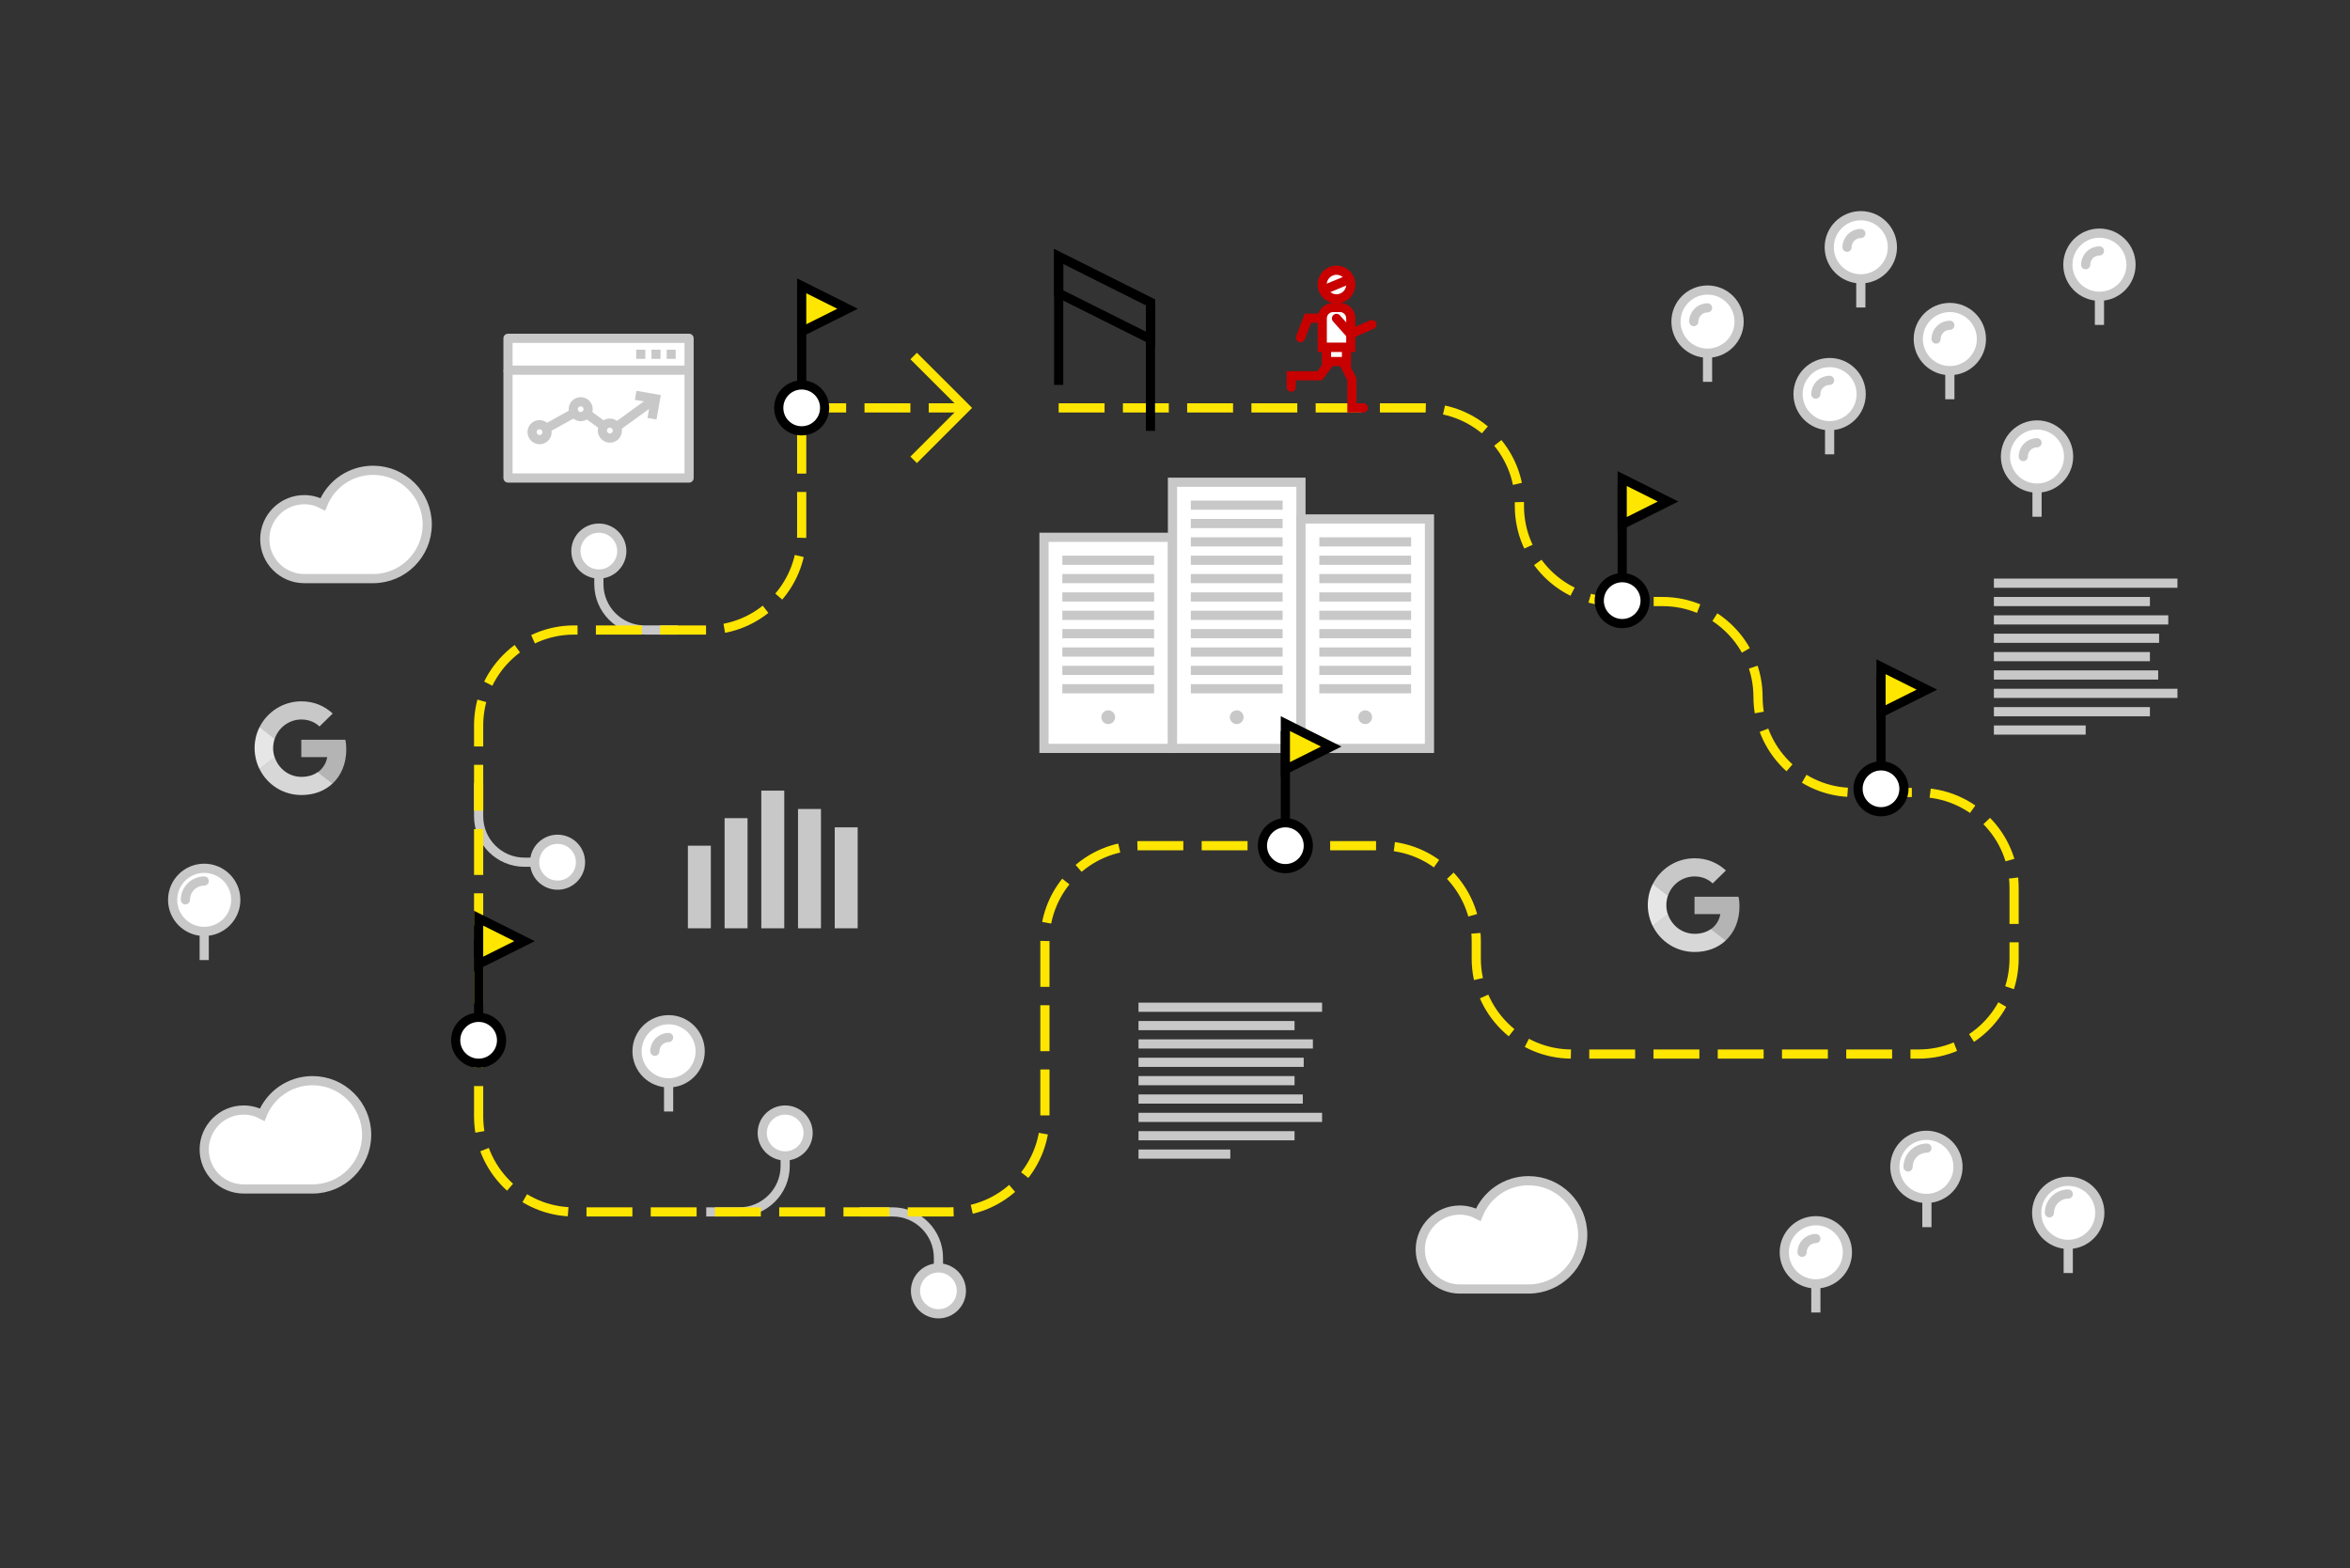 <?xml version="1.0" encoding="utf-8"?>
<!-- Generator: Adobe Illustrator 24.1.3, SVG Export Plug-In . SVG Version: 6.00 Build 0)  -->
<svg version="1.1" id="Ebene_1" xmlns="http://www.w3.org/2000/svg" xmlns:xlink="http://www.w3.org/1999/xlink" x="0px" y="0px"
	 viewBox="0 0 2560.5 1708.7" style="enable-background:new 0 0 2560.5 1708.7;" xml:space="preserve">
<rect x="0" y="0" width="2560.5" height="1708.7" fill="#333333" stroke="none"/>
<style type="text/css">
	.st0{fill:#FFFFFF;stroke:#C8C8C8;stroke-width:10;stroke-miterlimit:10;}
	.st1{fill:none;stroke:#C8C8C8;stroke-width:10;stroke-miterlimit:10;}
	.st2{fill:none;stroke:#FFE600;stroke-width:10;stroke-miterlimit:10;stroke-dasharray:50,20;}
	.st3{fill:#FFFFFF;stroke:#C8C8C8;stroke-width:10;stroke-linecap:round;stroke-miterlimit:10;}
	.st4{fill:#C8C8C8;}
	.st5{fill:#FFFFFF;stroke:#000000;stroke-width:10;stroke-miterlimit:10;}
	.st6{fill:none;stroke:#000000;stroke-width:10;stroke-miterlimit:10;}
	.st7{fill:#FFE600;stroke:#000000;stroke-width:10;stroke-miterlimit:10;}
	.st8{fill:none;stroke:#FFE600;stroke-width:10;stroke-miterlimit:10;}
	.st9{fill:#B4B4B4;}
	.st10{fill:#D7D7D7;}
	.st11{fill:#E6E6E6;}
	.st12{fill-rule:evenodd;clip-rule:evenodd;fill:#FFFFFF;stroke:#C8C8C8;stroke-width:10;stroke-linejoin:round;}
	.st13{fill:none;stroke:#C8C8C8;stroke-width:10;stroke-linejoin:round;}
	.st14{fill:none;stroke:#C8C8C8;stroke-width:10;stroke-linejoin:round;stroke-miterlimit:4;}
	.st15{fill:none;stroke:#C8C8C8;stroke-width:10;}
	.st16{fill:none;stroke:#C80000;stroke-width:10;stroke-linecap:round;stroke-miterlimit:10;}
	.st17{fill:#FFFFFF;stroke:#C80000;stroke-width:10;stroke-miterlimit:10;}
	.st18{fill:none;stroke:#C80000;stroke-width:10;stroke-miterlimit:10;}
</style>
<g>
	<g id="marathon-strecke">
		<g>
			<circle class="st0" cx="607.5" cy="939.4" r="25"/>
			<path class="st1" d="M582.5,939.4h-11c-27.6,0-50-22.4-50-50v-36"/>
		</g>
		<g>
			<circle class="st0" cx="855.5" cy="1234.4" r="25"/>
			<path class="st1" d="M855.5,1259.4v11c0,27.6-22.4,50-50,50h-36"/>
		</g>
		<g>
			<circle class="st0" cx="1022.5" cy="1406.4" r="25"/>
			<path class="st1" d="M1022.5,1381.4v-11c0-27.6-22.4-50-50-50h-36"/>
		</g>
		<g>
			<circle class="st0" cx="652.5" cy="600.4" r="25"/>
			<path class="st1" d="M652.5,625.4v11c0,27.6,22.4,50,50,50h36"/>
		</g>
		<path class="st2" d="M1153.5,444.4h398c57.4,0,104,46.6,104,104v3c0,57.4,46.6,104,104,104h52c57.4,0,104,46.6,104,104l0,0
			c0,57.4,46.6,104,104,104h71c57.4,0,104,46.6,104,104v77c0,57.4-46.6,104-104,104h-378c-57.4,0-104-46.6-104-104v-19
			c0-57.4-46.6-104-104-104h-262c-57.4,0-104,46.6-104,104v191c0,57.4-46.6,104-104,104h-409c-57.4,0-104-46.6-104-104v-426
			c0-57.4,46.6-104,104-104h144c57.4,0,104-46.6,104-104v-138h179"/>
		<path class="st0" d="M340.5,1295.4c32.6,0,59-26.4,59-59s-26.4-59-59-59c-24.8,0-46.1,15.3-54.8,37.1c-6-3.2-12.9-5.1-20.2-5.1
			c-23.7,0-43,19.3-43,43s19.3,43,43,43H340.5z"/>
		<path class="st0" d="M406.5,630.4c32.6,0,59-26.4,59-59c0-32.6-26.4-59-59-59c-24.8,0-46.1,15.3-54.8,37.1
			c-6-3.2-12.9-5.1-20.2-5.1c-23.7,0-43,19.3-43,43s19.3,43,43,43H406.5z"/>
		<path class="st0" d="M1665.5,1404.4c32.6,0,59-26.4,59-59s-26.4-59-59-59c-24.8,0-46.1,15.3-54.8,37.1c-6-3.2-12.9-5.1-20.2-5.1
			c-23.7,0-43,19.3-43,43s19.3,43,43,43H1665.5z"/>
		<g>
			
				<ellipse transform="matrix(0.16 -0.987 0.987 0.16 508.189 3140.104)" class="st0" cx="2099.5" cy="1271.4" rx="34.4" ry="34.4"/>
			<path class="st3" d="M2079,1271.4c0-11.3,9.2-20.5,20.5-20.5"/>
			<line class="st1" x1="2099.5" y1="1305.8" x2="2099.5" y2="1337"/>
		</g>
		<g>
			<circle class="st0" cx="2253.5" cy="1321.4" r="34.4"/>
			<path class="st3" d="M2233,1321.4c0-11.3,9.2-20.5,20.5-20.5"/>
			<line class="st1" x1="2253.5" y1="1355.8" x2="2253.5" y2="1387"/>
		</g>
		<g>
			<circle class="st0" cx="222.5" cy="980.4" r="34.4"/>
			<path class="st3" d="M202,980.4c0-11.3,9.2-20.5,20.5-20.5"/>
			<line class="st1" x1="222.5" y1="1014.8" x2="222.5" y2="1046"/>
		</g>
		<g>
			<circle class="st0" cx="1860.5" cy="350.4" r="34.4"/>
			<path class="st3" d="M1845.5,350.4c0-8.3,6.7-15,15-15"/>
			<line class="st1" x1="1860.5" y1="384.8" x2="1860.5" y2="416"/>
		</g>
		<g>
			<circle class="st0" cx="1993.5" cy="429.4" r="34.4"/>
			<path class="st3" d="M1978.5,429.4c0-8.3,6.7-15,15-15"/>
			<line class="st1" x1="1993.5" y1="463.8" x2="1993.5" y2="495"/>
		</g>
		<g>
			<circle class="st0" cx="2124.5" cy="369.4" r="34.4"/>
			<path class="st3" d="M2109.5,369.4c0-8.3,6.7-15,15-15"/>
			<line class="st1" x1="2124.5" y1="403.8" x2="2124.5" y2="435"/>
		</g>
		<g>
			<circle class="st0" cx="1978.5" cy="1364.4" r="34.4"/>
			<path class="st3" d="M1963.5,1364.4c0-8.3,6.7-15,15-15"/>
			<line class="st1" x1="1978.5" y1="1398.8" x2="1978.5" y2="1430"/>
		</g>
		<g>
			<circle class="st0" cx="2219.5" cy="497.4" r="34.4"/>
			<path class="st3" d="M2204.5,497.4c0-8.3,6.7-15,15-15"/>
			<line class="st1" x1="2219.5" y1="531.8" x2="2219.5" y2="563"/>
		</g>
		<g>
			<circle class="st0" cx="728.5" cy="1145.4" r="34.4"/>
			<path class="st3" d="M713.5,1145.4c0-8.3,6.7-15,15-15"/>
			<line class="st1" x1="728.5" y1="1179.8" x2="728.5" y2="1211"/>
		</g>
		<g>
			<circle class="st0" cx="2027.5" cy="269.4" r="34.4"/>
			<path class="st3" d="M2012.5,269.4c0-8.3,6.7-15,15-15"/>
			<line class="st1" x1="2027.5" y1="303.8" x2="2027.5" y2="335"/>
		</g>
		<g>
			<circle class="st0" cx="2287.5" cy="288.4" r="34.4"/>
			<path class="st3" d="M2272.5,288.4c0-8.3,6.7-15,15-15"/>
			<line class="st1" x1="2287.5" y1="322.8" x2="2287.5" y2="354"/>
		</g>
		<g>
			<rect x="1137.5" y="585.4" class="st0" width="140" height="230"/>
			<rect x="1157.5" y="745.4" class="st4" width="100" height="10"/>
			<rect x="1157.5" y="725.4" class="st4" width="100" height="10"/>
			<rect x="1157.5" y="705.4" class="st4" width="100" height="10"/>
			<rect x="1157.5" y="685.4" class="st4" width="100" height="10"/>
			<rect x="1157.5" y="665.4" class="st4" width="100" height="10"/>
			<rect x="1157.5" y="645.4" class="st4" width="100" height="10"/>
			<rect x="1157.5" y="625.4" class="st4" width="100" height="10"/>
			<rect x="1157.5" y="605.4" class="st4" width="100" height="10"/>
			<circle class="st4" cx="1207.5" cy="781.4" r="7.5"/>
			<rect x="1277.5" y="525.4" class="st0" width="140" height="290"/>
			<rect x="1297.5" y="745.4" class="st4" width="100" height="10"/>
			<rect x="1297.5" y="725.4" class="st4" width="100" height="10"/>
			<rect x="1297.5" y="705.4" class="st4" width="100" height="10"/>
			<rect x="1297.5" y="685.4" class="st4" width="100" height="10"/>
			<rect x="1297.5" y="665.4" class="st4" width="100" height="10"/>
			<rect x="1297.5" y="645.4" class="st4" width="100" height="10"/>
			<rect x="1297.5" y="625.4" class="st4" width="100" height="10"/>
			<rect x="1297.5" y="605.4" class="st4" width="100" height="10"/>
			<rect x="1297.5" y="585.4" class="st4" width="100" height="10"/>
			<rect x="1297.5" y="565.4" class="st4" width="100" height="10"/>
			<rect x="1297.5" y="545.4" class="st4" width="100" height="10"/>
			<circle class="st4" cx="1347.5" cy="781.4" r="7.5"/>
			<rect x="1417.5" y="565.4" class="st0" width="140" height="250"/>
			<rect x="1437.5" y="745.4" class="st4" width="100" height="10"/>
			<rect x="1437.5" y="725.4" class="st4" width="100" height="10"/>
			<rect x="1437.5" y="705.4" class="st4" width="100" height="10"/>
			<rect x="1437.5" y="685.4" class="st4" width="100" height="10"/>
			<rect x="1437.5" y="665.4" class="st4" width="100" height="10"/>
			<rect x="1437.5" y="645.4" class="st4" width="100" height="10"/>
			<rect x="1437.5" y="625.4" class="st4" width="100" height="10"/>
			<rect x="1437.5" y="605.4" class="st4" width="100" height="10"/>
			<rect x="1437.5" y="585.4" class="st4" width="100" height="10"/>
			<circle class="st4" cx="1487.5" cy="781.4" r="7.5"/>
		</g>
		<g>
			<circle class="st5" cx="2049.5" cy="859.4" r="25"/>
			<line class="st6" x1="2049.5" y1="834.4" x2="2049.5" y2="734.4"/>
			<polygon class="st7" points="2099.5,751.4 2049.5,776.4 2049.5,726.4 			"/>
		</g>
		<g>
			<circle class="st5" cx="1767.5" cy="654.4" r="25"/>
			<line class="st6" x1="1767.5" y1="629.4" x2="1767.5" y2="529.4"/>
			<polygon class="st7" points="1817.5,546.4 1767.5,571.4 1767.5,521.4 			"/>
		</g>
		<g>
			<circle class="st5" cx="1400.5" cy="921.4" r="25"/>
			<line class="st6" x1="1400.5" y1="896.4" x2="1400.5" y2="796.4"/>
			<polygon class="st7" points="1450.5,813.4 1400.5,838.4 1400.5,788.4 			"/>
		</g>
		<g>
			<circle class="st5" cx="521.5" cy="1133.4" r="25"/>
			<line class="st6" x1="521.5" y1="1108.4" x2="521.5" y2="1008.4"/>
			<polygon class="st7" points="571.5,1025.4 521.5,1050.4 521.5,1000.4 			"/>
		</g>
		<g>
			<circle class="st5" cx="873.5" cy="444.4" r="25"/>
			<line class="st6" x1="873.5" y1="419.4" x2="873.5" y2="319.4"/>
			<polygon class="st7" points="923.5,336.4 873.5,361.4 873.5,311.4 			"/>
		</g>
		<polyline class="st8" points="995.5,387.9 1052.1,444.4 995.5,501 		"/>
		<polyline class="st6" points="1253.5,469.4 1253.5,329.4 1153.5,279.4 1153.5,419.4 		"/>
		<polygon class="st6" points="1253.5,329.4 1153.5,279.4 1153.5,319.4 1253.5,369.4 		"/>
		<rect x="749.5" y="921.4" class="st4" width="25" height="90"/>
		<rect x="789.5" y="891.4" class="st4" width="25" height="120"/>
		<rect x="829.5" y="861.4" class="st4" width="25" height="150"/>
		<rect x="869.5" y="881.4" class="st4" width="25" height="130"/>
		<rect x="909.5" y="901.4" class="st4" width="25" height="110"/>
		<g>
			<path class="st9" d="M1895.3,987.4c0-4.2-0.3-7.3-1.1-10.4h-47.9v18.9h28.1c-0.6,4.7-3.6,11.8-10.4,16.6l-0.1,0.6l15.1,11.7
				l1,0.1C1889.8,1016,1895.3,1002.9,1895.3,987.4"/>
			<path class="st10" d="M1846.4,1037.2c13.8,0,25.3-4.5,33.8-12.4l-16.1-12.5c-4.3,3-10.1,5.1-17.7,5.1c-13.5,0-24.9-8.9-29-21.2
				l-0.6,0.1l-15.7,12.2l-0.2,0.6C1809.2,1025.8,1826.4,1037.2,1846.4,1037.2"/>
			<path class="st11" d="M1817.3,996.3c-1.1-3.2-1.7-6.6-1.7-10.1s0.6-6.9,1.6-10.1v-0.7l-15.9-12.4l-0.5,0.2
				c-3.5,6.9-5.4,14.7-5.4,22.9s2,16,5.4,22.9L1817.3,996.3"/>
			<path class="st4" d="M1846.4,954.9c9.6,0,16,4.1,19.7,7.6l14.4-14.1c-8.8-8.2-20.4-13.3-34.1-13.3c-20,0-37.2,11.5-45.6,28.1
				l16.5,12.8C1821.4,963.8,1832.9,954.9,1846.4,954.9"/>
		</g>
		<g>
			<path class="st9" d="M377.3,816.4c0-4.2-0.3-7.3-1.1-10.4h-47.9v18.9h28.2c-0.6,4.7-3.6,11.8-10.4,16.6l-0.1,0.6l15.1,11.7l1,0.1
				C371.8,845,377.3,831.9,377.3,816.4"/>
			<path class="st10" d="M328.4,866.2c13.8,0,25.3-4.5,33.8-12.4l-16.1-12.5c-4.3,3-10.1,5.1-17.7,5.1c-13.5,0-24.9-8.9-29-21.2
				l-0.6,0.1l-15.7,12.2l-0.2,0.6C291.2,854.8,308.4,866.2,328.4,866.2"/>
			<path class="st11" d="M299.3,825.3c-1.1-3.2-1.7-6.6-1.7-10.1s0.6-6.9,1.6-10.1v-0.7L283.3,792l-0.5,0.2
				c-3.5,6.9-5.4,14.7-5.4,22.9s2,16,5.4,22.9L299.3,825.3"/>
			<path class="st4" d="M328.4,783.9c9.6,0,16,4.1,19.7,7.6l14.4-14.1c-8.8-8.2-20.4-13.3-34.1-13.3c-20,0-37.2,11.5-45.6,28.1
				l16.5,12.8C303.4,792.8,314.9,783.9,328.4,783.9"/>
		</g>
		<g>
			<rect x="1240.5" y="1092.4" class="st4" width="200" height="10"/>
			<rect x="1240.5" y="1112.4" class="st4" width="170" height="10"/>
			<rect x="1240.5" y="1132.4" class="st4" width="190" height="10"/>
			<rect x="1240.5" y="1152.4" class="st4" width="180" height="10"/>
			<rect x="1240.5" y="1172.4" class="st4" width="170" height="10"/>
			<rect x="1240.5" y="1192.4" class="st4" width="179" height="10"/>
			<rect x="1240.5" y="1212.4" class="st4" width="200" height="10"/>
			<rect x="1240.5" y="1232.4" class="st4" width="170" height="10"/>
			<rect x="1240.5" y="1252.4" class="st4" width="100" height="10"/>
		</g>
		<g>
			<rect x="2172.5" y="630.4" class="st4" width="200" height="10"/>
			<rect x="2172.5" y="650.4" class="st4" width="170" height="10"/>
			<rect x="2172.5" y="670.4" class="st4" width="190" height="10"/>
			<rect x="2172.5" y="690.4" class="st4" width="180" height="10"/>
			<rect x="2172.5" y="710.4" class="st4" width="170" height="10"/>
			<rect x="2172.5" y="730.4" class="st4" width="179" height="10"/>
			<rect x="2172.5" y="750.4" class="st4" width="200" height="10"/>
			<rect x="2172.5" y="770.4" class="st4" width="170" height="10"/>
			<rect x="2172.5" y="790.4" class="st4" width="100" height="10"/>
		</g>
		<g>
			<polyline class="st12" points="750.8,403.4 750.8,520.8 553.5,520.8 553.5,403.4 			"/>
			<rect x="553.5" y="368.6" class="st12" width="197.3" height="34.7"/>
			<line class="st13" x1="693.2" y1="386" x2="703.1" y2="386"/>
			<line class="st13" x1="709.8" y1="386" x2="719.7" y2="386"/>
			<line class="st13" x1="726.4" y1="386" x2="736.2" y2="386"/>
			<path class="st12" d="M595.8,473c-1.2,4.3-5.6,6.9-10,5.7c-4.3-1.2-6.9-5.6-5.8-10c0.6-2.1,1.9-3.9,3.8-4.9
				c1.9-1.1,4.1-1.4,6.2-0.8c2.1,0.6,3.9,1.9,4.9,3.8C596,468.7,596.3,470.9,595.8,473z"/>
			
				<ellipse transform="matrix(8.933523e-03 -1 1 8.933523e-03 181.149 1074.518)" class="st14" cx="632.7" cy="445.9" rx="8.1" ry="8.1"/>
			<path class="st12" d="M672.4,471.3c-1.2,4.3-5.6,6.9-10,5.7c-4.3-1.2-6.9-5.6-5.8-10c1.2-4.3,5.6-6.9,10-5.7
				C671,462.5,673.6,466.9,672.4,471.3"/>
			<line class="st13" x1="671.6" y1="465.2" x2="714.6" y2="434"/>
			<line class="st13" x1="639.3" y1="450.7" x2="658" y2="464.4"/>
			<line class="st13" x1="595" y1="466.9" x2="625.6" y2="449.9"/>
		</g>
		<polyline class="st15" points="692.6,430.7 714.2,434.5 710.4,456.2 		"/>
	</g>
	<g id="laeufer">
		<g id="lauefer">
			<polyline class="st16" points="1417,367.9 1425.1,346.7 1456.2,346.7 			"/>
			<circle class="st17" cx="1456.2" cy="310" r="15.6"/>
			<line class="st18" x1="1441.9" y1="316" x2="1470.6" y2="304.1"/>
			<polyline class="st16" points="1457.5,382.2 1473,413.3 1473,444.4 1485.5,444.4 			"/>
			<polyline class="st16" points="1456.2,384.7 1438,409.4 1406.9,409.4 1406.9,421.8 			"/>
			<path class="st17" d="M1471.8,378.5h-31.1v-31.7c0-6.5,5.3-11.8,11.8-11.8h7.5c6.5,0,11.8,5.3,11.8,11.8L1471.8,378.5
				L1471.8,378.5z"/>
			<rect x="1445.3" y="378.5" class="st17" width="21.8" height="15.4"/>
			<polyline class="st16" points="1494.8,353.6 1471.4,363.9 1456.2,346.9 			"/>
		</g>
	</g>
</g>
</svg>
